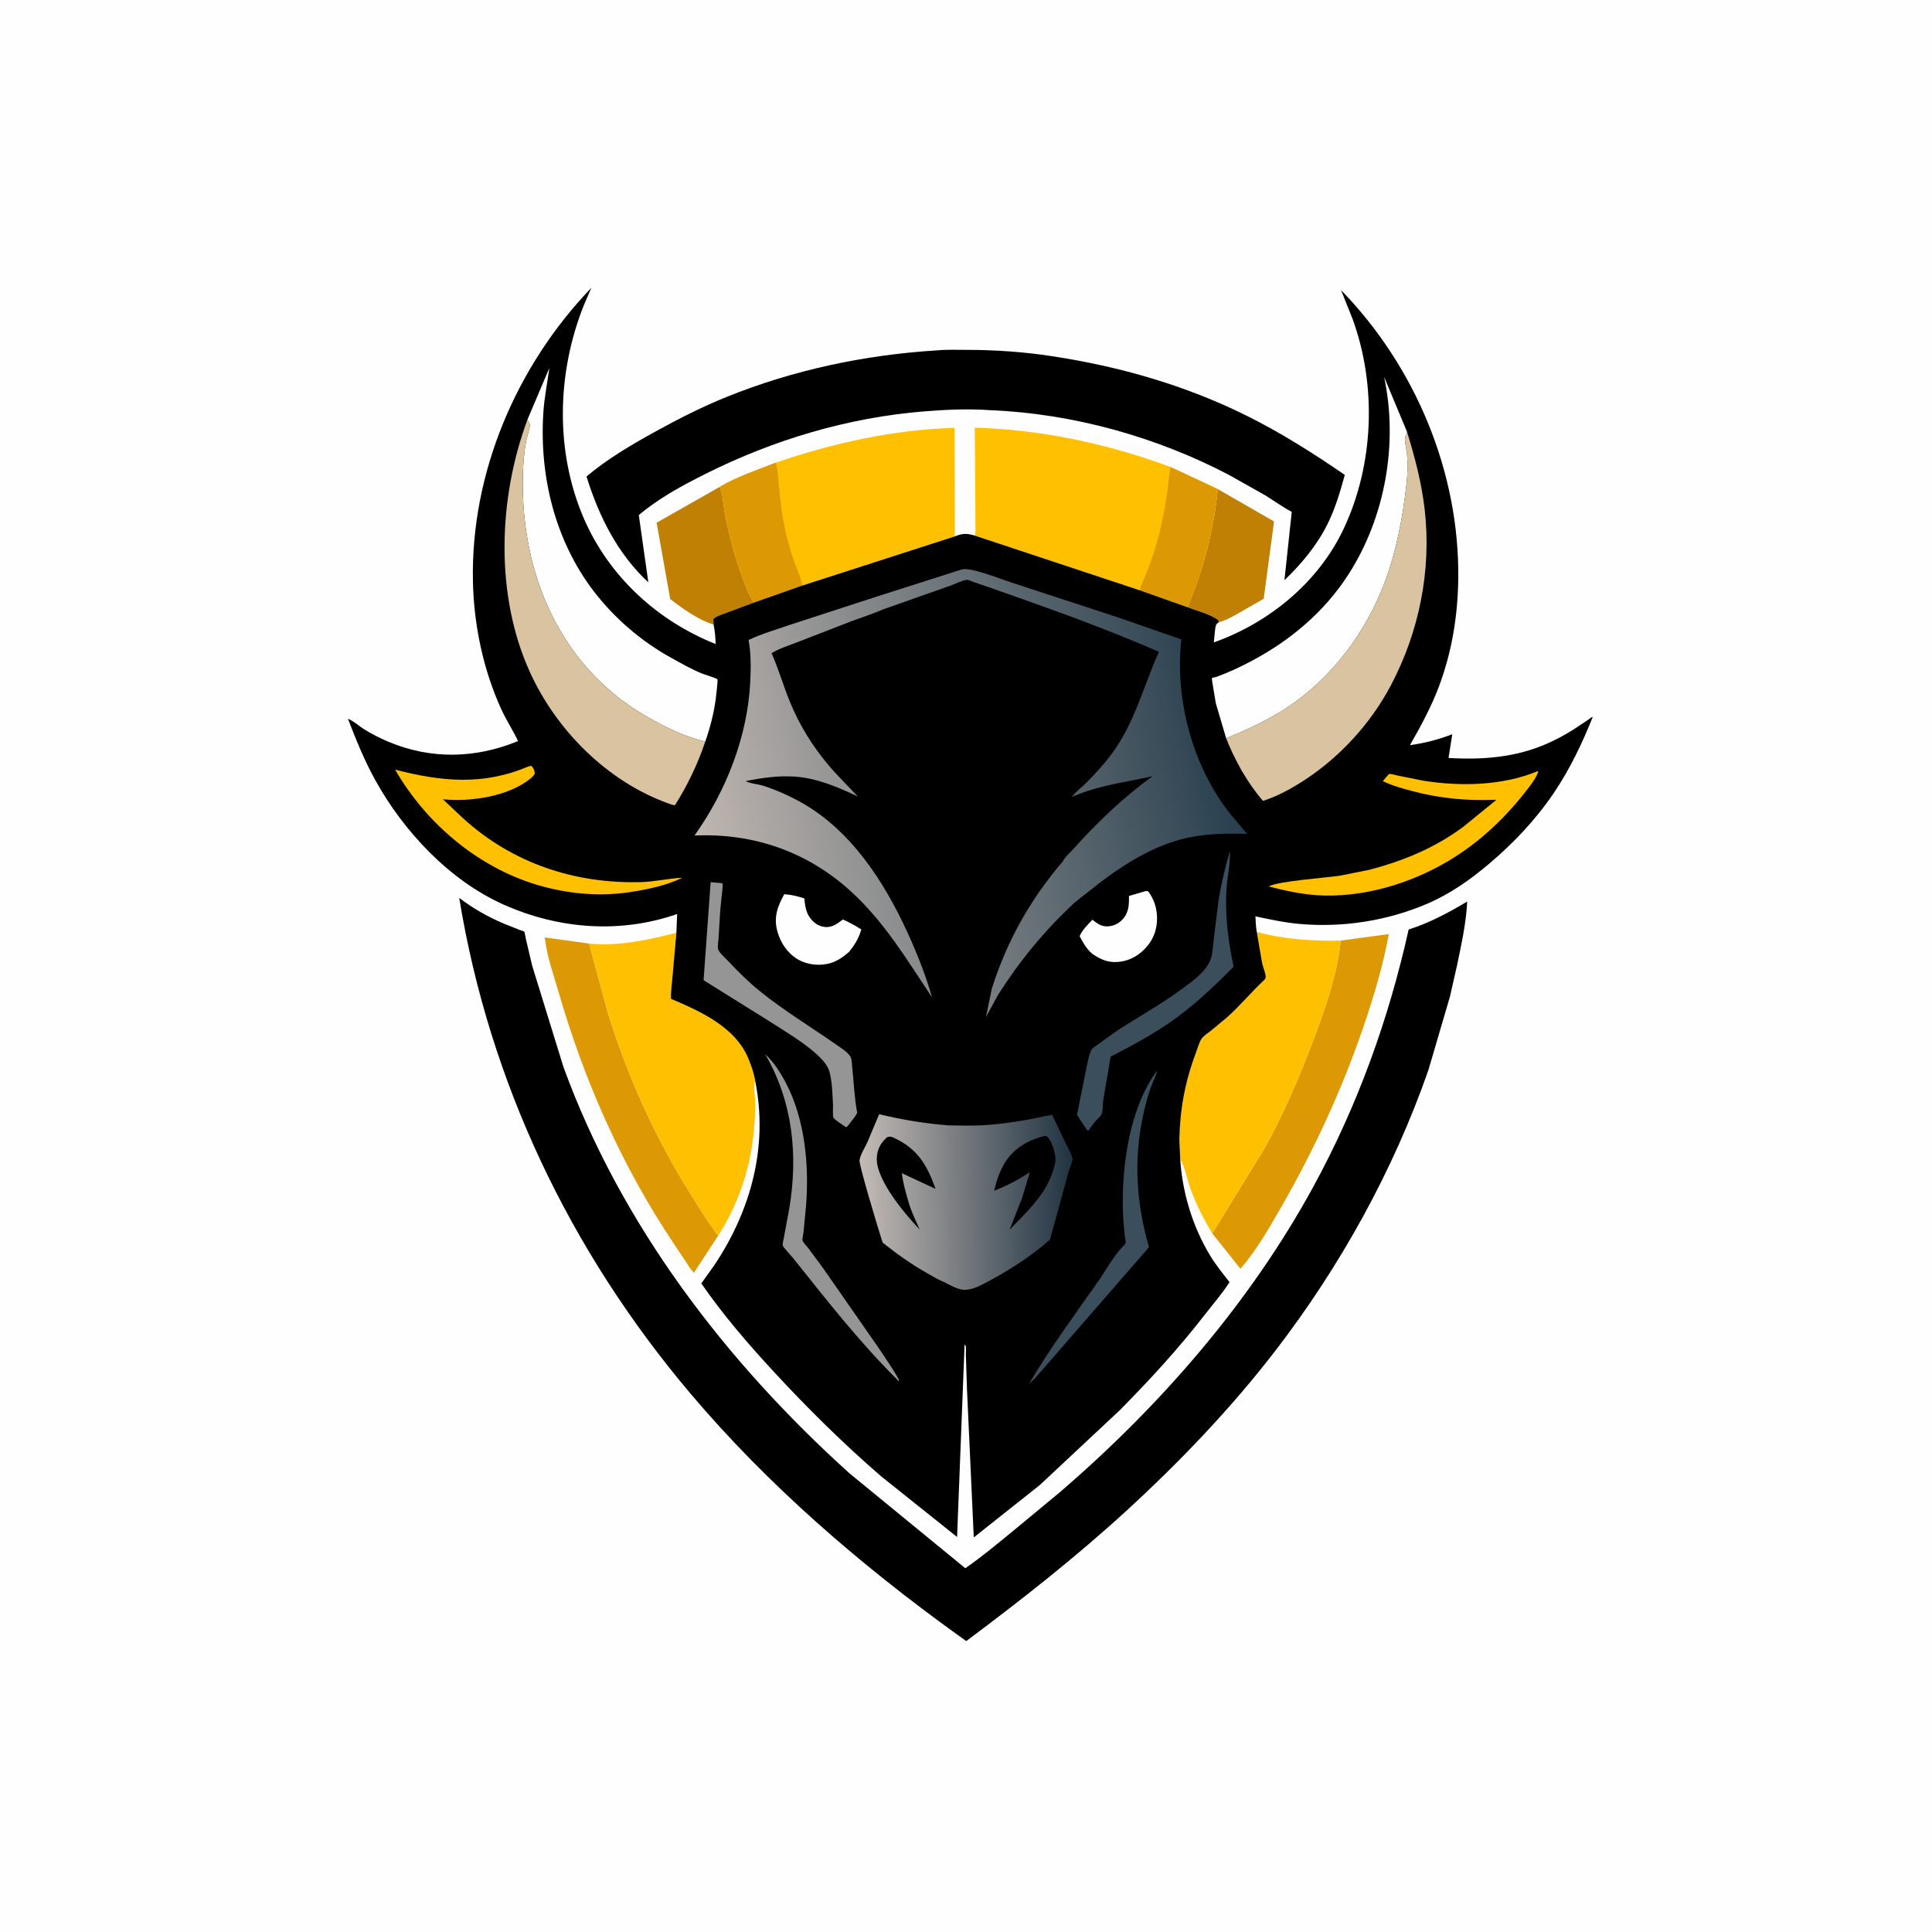 <svg version="1.1" xmlns="http://www.w3.org/2000/svg" style="display: block;" viewBox="0 0 2048 2048" width="1024" height="1024">
<defs>
	<linearGradient id="Gradient1" gradientUnits="userSpaceOnUse" x1="1136.53" y1="1271.63" x2="911.506" y2="1274.32">
		<stop class="stop0" offset="0" stop-opacity="1" stop-color="rgb(33,52,66)"/>
		<stop class="stop1" offset="1" stop-opacity="1" stop-color="rgb(196,187,182)"/>
	</linearGradient>
	<linearGradient id="Gradient2" gradientUnits="userSpaceOnUse" x1="1301.57" y1="786.928" x2="739.129" y2="895.979">
		<stop class="stop0" offset="0" stop-opacity="1" stop-color="rgb(40,63,78)"/>
		<stop class="stop1" offset="1" stop-opacity="1" stop-color="rgb(191,182,176)"/>
	</linearGradient>
</defs>
<path transform="translate(0,0)" fill="rgb(254,254,254)" d="M -0 -0 L 2048 0 L 2048 2048 L -0 2048 L -0 -0 z"/>
<path transform="translate(0,0)" fill="rgb(192,128,3)" d="M 1290.79 518.387 L 1350.54 552.772 L 1339.57 634.723 L 1309.06 652.195 C 1303.69 654.962 1297.82 658.236 1291.92 659.637 L 1291.54 657.424 C 1282.88 650.98 1268.92 647.543 1258.65 643.64 C 1275.51 604.328 1286.89 560.969 1290.79 518.387 z"/>
<path transform="translate(0,0)" fill="rgb(192,128,3)" d="M 762.962 516.077 C 766.77 524.433 766.684 535.378 768.451 544.486 C 772.847 567.147 778.679 589.252 786.566 610.954 C 789.953 620.272 793.604 630.535 799.267 638.725 L 768.073 650.342 C 764.471 651.793 758.451 653.351 756.069 656.5 L 756.417 662.039 C 740.585 657.341 723.366 645.012 710.439 635.025 L 696.053 554.07 L 762.962 516.077 z"/>
<path transform="translate(0,0)" fill="rgb(220,153,3)" d="M 761.236 1309.94 L 735.618 1349.09 C 732.243 1345.96 729.65 1341.35 727.084 1337.52 L 713.648 1317.42 C 659.183 1235.88 619.27 1145.56 592.081 1051.53 C 586.589 1032.54 579.592 1013.43 577.501 993.697 L 624.414 1000.27 L 644.746 1074.94 C 665.68 1142.01 694.945 1206.79 732.314 1266.29 C 741.549 1281 750.878 1296.01 761.236 1309.94 z"/>
<path transform="translate(0,0)" fill="rgb(220,153,3)" d="M 1421.18 997.072 L 1472.21 990.122 C 1466.05 1023.98 1455.91 1057.52 1444.75 1090.06 C 1422.12 1155.97 1392.88 1219 1358.2 1279.42 C 1345.47 1301.6 1331.76 1325.68 1314.91 1344.95 L 1285.05 1307.47 L 1340.5 1217.24 C 1361.15 1179.97 1378.38 1139.61 1393.28 1099.71 C 1405.49 1067.04 1417.73 1031.94 1421.18 997.072 z"/>
<path transform="translate(0,0)" fill="rgb(254,192,1)" d="M 1332.25 987.893 C 1361.68 995.912 1390.82 997.545 1421.18 997.072 C 1417.73 1031.94 1405.49 1067.04 1393.28 1099.71 C 1378.38 1139.61 1361.15 1179.97 1340.5 1217.24 L 1285.05 1307.47 C 1275.99 1292.39 1267.96 1276.66 1261.92 1260.12 C 1258.36 1250.35 1256.46 1237.57 1251.08 1228.87 L 1250.19 1207.85 C 1250.89 1175.53 1256.26 1146.37 1267.72 1116.07 C 1269.4 1111.63 1271.16 1104.82 1273.76 1101.09 C 1275.91 1098 1279.91 1095.54 1282.87 1093.23 L 1299.77 1079.29 C 1313.89 1066.86 1325.65 1052.52 1339.19 1039.73 L 1341 1037.93 C 1341.32 1037.36 1341.63 1036.76 1341.74 1036.12 C 1342.2 1033.42 1338.68 1024.39 1337.99 1021.2 L 1332.25 987.893 z"/>
<path transform="translate(0,0)" fill="rgb(254,192,1)" d="M 716.998 988.748 L 712.858 1035.39 C 712.246 1042.97 710.93 1051.27 711.339 1058.84 C 743.012 1072.32 779.897 1088.86 793.584 1122.84 C 796.53 1130.15 799.391 1138.37 800.609 1146.15 C 798.39 1150.08 800.292 1160.3 800.409 1165.12 C 800.824 1182.17 799.555 1199.23 796.904 1216.07 C 791.737 1248.92 779.323 1282.01 761.236 1309.94 C 750.878 1296.01 741.549 1281 732.314 1266.29 C 694.945 1206.79 665.68 1142.01 644.746 1074.94 L 624.414 1000.27 C 654.916 1003.38 687.603 996.275 716.998 988.748 z"/>
<path transform="translate(0,0)" fill="rgb(254,192,1)" d="M 822.386 490.394 C 883.87 469.449 946.658 455.517 1011.81 453.535 L 1012.19 568.575 L 850.545 620.684 L 799.267 638.725 C 793.604 630.535 789.953 620.272 786.566 610.954 C 778.679 589.252 772.847 567.147 768.451 544.486 C 766.684 535.378 766.77 524.433 762.962 516.077 C 781.022 505.3 802.771 498.136 822.386 490.394 z"/>
<path transform="translate(0,0)" fill="rgb(220,153,3)" d="M 762.962 516.077 C 781.022 505.3 802.771 498.136 822.386 490.394 C 824.814 499.196 824.991 508.474 825.886 517.534 C 827.28 531.65 828.955 546.037 831.931 559.906 C 834.439 571.592 837.562 583.127 841.516 594.41 C 844.535 603.026 848.849 611.709 850.545 620.684 L 799.267 638.725 C 793.604 630.535 789.953 620.272 786.566 610.954 C 778.679 589.252 772.847 567.147 768.451 544.486 C 766.684 535.378 766.77 524.433 762.962 516.077 z"/>
<path transform="translate(0,0)" fill="rgb(254,192,1)" d="M 1033.32 567.755 C 1034.46 564.707 1033.99 560.765 1033.98 557.517 L 1033.92 538.589 L 1033.3 453.333 C 1104.56 455.482 1174.03 470.299 1240.82 495.045 L 1290.79 518.387 C 1286.89 560.969 1275.51 604.328 1258.65 643.64 L 1208.04 625.676 L 1033.32 567.755 z"/>
<path transform="translate(0,0)" fill="rgb(220,153,3)" d="M 1240.82 495.045 L 1290.79 518.387 C 1286.89 560.969 1275.51 604.328 1258.65 643.64 L 1208.04 625.676 C 1210.39 618.189 1214.02 610.877 1216.84 603.517 C 1221.57 591.175 1225.65 578.542 1228.89 565.726 C 1232.71 550.62 1235.41 535.167 1237.55 519.744 C 1238.59 512.236 1238.99 504.379 1240.43 496.96 L 1240.82 495.045 z"/>
<path transform="translate(0,0)" fill="rgb(0,0,0)" d="M 992.877 371.426 C 1003.82 370.422 1015.31 370.862 1026.3 370.886 C 1056.33 370.951 1085.62 373.063 1115.33 377.59 C 1186.86 388.491 1256.4 408.359 1321.36 440.61 C 1357.9 458.75 1391.97 480.359 1425.54 503.406 C 1420.72 521.199 1415.21 539.683 1406.9 556.182 C 1395.65 578.501 1379.51 597.855 1361.56 615.04 L 1369.31 542.6 C 1359.58 537.459 1350.41 530.758 1341.02 524.956 L 1303.21 503.69 C 1226.11 463.081 1136.83 438.293 1049.71 434.816 C 1026.64 433.156 1003.11 434.195 980.083 436.046 C 899.041 442.561 820.64 465.951 748.028 502.234 C 723.47 514.506 698.177 528.251 677.152 546.018 L 687.268 617.332 C 654.556 586.933 634.824 547.204 621.72 505.124 C 643.046 486.985 669.045 471.679 693.54 458.134 C 718.417 444.38 743.664 431.525 770.041 420.848 C 841.051 392.105 916.556 376.208 992.877 371.426 z"/>
<path transform="translate(0,0)" fill="rgb(0,0,0)" d="M 486.794 951.798 C 501.275 962.956 517.376 971.951 534.166 979.139 L 551.139 985.868 C 551.676 986.057 555.486 987.222 555.658 987.415 C 556.242 988.071 557.199 994.2 557.469 995.389 L 564.173 1023.85 L 597.321 1131.17 C 658.26 1298.36 769.223 1443.36 900.461 1561.77 L 1023.3 1662.41 C 1040.35 1650.59 1056.7 1636.94 1072.77 1623.81 L 1123.98 1581.42 C 1230.1 1489.98 1324.97 1381.18 1392.28 1257.79 C 1439.04 1172.08 1472.04 1080.54 1493.23 985.337 C 1515.65 978.114 1535.16 967.653 1555.31 955.663 C 1554.19 978.565 1549.06 1001.41 1544.42 1023.82 L 1536.99 1056.5 L 1514.19 1134.23 C 1477.05 1240.9 1420.57 1342.69 1351.72 1432.11 C 1305.08 1492.68 1251 1549.23 1194.69 1600.89 C 1140.6 1650.5 1083.05 1695.69 1024.31 1739.6 L 1015.43 1733.29 C 912.207 1658.94 814.143 1574.5 731.862 1477.16 C 604.305 1326.26 518.647 1147.11 486.794 951.798 z"/>
<path transform="translate(0,0)" fill="rgb(0,0,0)" d="M 716.998 988.748 L 717.808 968.902 C 657.137 990.018 592.103 984.851 534 958.98 C 476.515 933.383 427.887 881.358 397.808 826.962 C 386.234 806.031 377.426 784.201 368.833 761.956 C 374.298 763.927 380.371 769.489 385.432 772.69 C 393.696 777.915 402.692 782.465 411.696 786.258 C 456.912 805.302 504.093 804.081 549.173 785.582 C 543.668 773.946 536.52 763.174 531.183 751.411 C 512.097 709.343 502.235 662.106 501.317 615.987 C 499.026 500.914 547.523 387.711 626.818 305.147 L 619.059 323.16 C 590.318 394.649 588.133 478.452 618.926 549.601 C 645.505 611.011 696.781 658.12 758.631 682.687 C 758.335 675.635 757.895 668.951 756.417 662.039 L 756.069 656.5 C 758.451 653.351 764.471 651.793 768.073 650.342 L 799.267 638.725 L 850.545 620.684 L 1012.19 568.575 C 1020.37 565.29 1024.99 565.247 1033.32 567.755 L 1208.04 625.676 L 1258.65 643.64 C 1268.92 647.543 1282.88 650.98 1291.54 657.424 L 1291.92 659.637 C 1288.52 662.004 1288.82 662.905 1288.11 666.95 L 1286.68 680.997 C 1345.4 660.12 1397.62 617.316 1424.41 560.403 C 1456.43 492.355 1459.55 409.065 1433.9 338.392 L 1421.61 307.571 C 1500.3 388.415 1547.19 500.368 1545.81 613.401 C 1545.33 652.991 1538.98 691.859 1524.85 728.956 C 1516.83 749.993 1505.79 770.392 1494.59 789.896 C 1510.12 787.784 1524.83 783.981 1539.48 778.333 L 1535.5 803.469 C 1572.11 805.573 1606.68 803 1640.7 787.973 C 1650.08 783.828 1659.15 778.804 1667.86 773.401 L 1683.37 763.071 C 1684.58 762.242 1687.05 760.078 1688.38 760.009 C 1677.06 788.268 1664.13 815.348 1647.05 840.65 C 1628.13 868.668 1604.61 893.53 1578.87 915.331 C 1558.26 932.789 1537.2 947.622 1512.29 958.256 C 1470.21 976.212 1423.32 983.408 1377.74 979.43 C 1361.94 978.051 1346.3 974.64 1330.8 971.384 C 1331.08 976.926 1331.24 982.426 1332.25 987.893 L 1337.99 1021.2 C 1338.68 1024.39 1342.2 1033.42 1341.74 1036.12 C 1341.63 1036.76 1341.32 1037.36 1341 1037.93 L 1339.19 1039.73 C 1325.65 1052.52 1313.89 1066.86 1299.77 1079.29 L 1282.87 1093.23 C 1279.91 1095.54 1275.91 1098 1273.76 1101.09 C 1271.16 1104.82 1269.4 1111.63 1267.72 1116.07 C 1256.26 1146.37 1250.89 1175.53 1250.19 1207.85 L 1251.08 1228.87 C 1253.44 1264.84 1264.35 1300.74 1283.19 1331.58 C 1289.11 1341.26 1296.38 1350.19 1303.34 1359.14 C 1295.8 1371.06 1286.23 1381.9 1277.59 1393.06 C 1249.44 1429.43 1218.96 1462.59 1186.63 1495.26 L 1102.18 1574.26 L 1032.24 1629.72 L 1025.01 1472.16 L 1023.86 1435.99 C 1023.8 1434.2 1024.25 1427.88 1023.55 1426.5 C 1023.31 1426.04 1022.85 1425.75 1022.5 1425.37 L 1014.55 1629.27 L 933.996 1564.92 C 894.123 1530.44 856.349 1493.15 820.595 1454.46 C 793.176 1424.79 766.407 1393.78 743.437 1360.49 L 757.401 1340.87 C 796.153 1282.94 814.412 1215.09 800.609 1146.15 C 799.391 1138.37 796.53 1130.15 793.584 1122.84 C 779.897 1088.86 743.012 1072.32 711.339 1058.84 C 710.93 1051.27 712.246 1042.97 712.858 1035.39 L 716.998 988.748 z"/>
<path transform="translate(0,0)" fill="rgb(254,254,254)" d="M 1214.67 944.5 L 1217.17 944.829 C 1221.19 950.51 1224.12 956.52 1225.5 963.381 C 1227.96 975.622 1226.1 988.59 1219.07 999.019 C 1212.11 1009.35 1201.37 1017.08 1189 1019.21 C 1176.63 1021.34 1167.57 1017.89 1157.62 1010.89 C 1151.69 1005.7 1148.06 999.306 1144.46 992.427 C 1147.08 985.848 1153.22 980.08 1157.97 974.948 C 1162.71 978.647 1166.76 981.907 1173.1 981.986 C 1179.21 982.061 1184.98 979.606 1189.27 975.316 C 1196.64 967.94 1196.88 959.508 1196.75 949.783 L 1214.67 944.5 z"/>
<path transform="translate(0,0)" fill="rgb(254,254,254)" d="M 831.374 947.87 C 838.943 948.555 845.421 949.953 852.622 952.383 C 853.301 959.438 854.199 966.771 858.462 972.686 C 862.306 978.019 867.386 981.687 873.944 982.589 C 881.195 983.586 886.837 979.7 892.315 975.577 L 893.513 974.663 C 900.358 977.812 906.69 981.171 913.031 985.245 C 910.245 994.734 906.056 1001.69 899.804 1009.26 C 893.86 1014.33 887.848 1018.71 880.234 1020.96 C 869.111 1024.24 855.83 1022.87 845.811 1016.99 C 834.834 1010.55 827.395 999.457 824.055 987.313 C 819.937 972.339 824.15 960.881 831.374 947.87 z"/>
<path transform="translate(0,0)" fill="rgb(59,78,91)" d="M 1226.12 1135.5 C 1227.28 1136.2 1222.71 1145.71 1221.93 1147.63 C 1216.96 1159.94 1213.78 1172.26 1211.12 1185.22 C 1201.63 1231.32 1204.85 1277.02 1218.02 1322 L 1096.92 1461.3 L 1090.59 1467.09 C 1112.61 1429.95 1138.74 1394.34 1163.6 1359.03 C 1172.09 1346.97 1180 1331.92 1190.2 1321.38 C 1191.42 1320.12 1192.76 1319.15 1193.17 1317.32 C 1193.47 1315.96 1192.57 1312.27 1192.4 1310.79 L 1190.91 1294.99 C 1189.76 1279.01 1189.97 1263.23 1191.16 1247.26 C 1193.92 1210.15 1203.68 1165.83 1226.12 1135.5 z"/>
<path transform="translate(0,0)" fill="rgb(150,149,149)" d="M 811.098 1117.45 C 820.377 1126.01 827.477 1137.24 833.276 1148.35 C 853.366 1186.84 857.919 1235.98 854.382 1278.88 L 851.727 1306.35 C 851.559 1307.83 850.263 1313.95 850.7 1315.07 C 851.648 1317.49 855.503 1321.33 857.169 1323.52 L 872.977 1344.98 L 931.052 1428.41 C 938.532 1439.79 946.647 1451.01 953.112 1463 L 952.5 1464.02 L 950.337 1461.71 C 910.444 1421.89 875.628 1377.38 840.537 1333.39 C 838.786 1331.19 830.036 1322.02 829.717 1320.22 C 829.386 1318.36 830.664 1313.69 830.987 1311.7 L 836.481 1282.11 C 846.251 1224.98 840.524 1167.97 811.098 1117.45 z"/>
<path transform="translate(0,0)" fill="rgb(59,78,91)" d="M 1303.83 902.037 C 1304.28 914.835 1301.16 928.335 1300.24 941.194 C 1298.21 969.396 1301.93 997.189 1307.62 1024.73 C 1286.09 1046.62 1264.25 1067.35 1238.82 1084.74 C 1224.31 1094.67 1209.16 1103.23 1193.68 1111.51 L 1181.3 1118.06 C 1180.76 1118.34 1177.58 1119.81 1177.37 1120.11 C 1176.78 1120.92 1176.33 1126.17 1176.08 1127.5 L 1169.42 1166.5 C 1168.97 1170.13 1169.12 1178.06 1167.81 1181.01 C 1166.87 1183.09 1163.7 1185.83 1162.11 1187.59 C 1158.93 1191.1 1156.28 1194.76 1153.67 1198.7 L 1151.94 1197.5 L 1141.67 1181.8 L 1151.44 1133.07 C 1152.78 1127.1 1154.05 1118.47 1156.84 1113.07 C 1158.09 1110.67 1164.16 1107.03 1166.48 1105.29 C 1175.91 1098.25 1185.46 1091.46 1195.5 1085.3 C 1216 1072.7 1236.25 1060.77 1255.59 1046.38 C 1265.04 1039.36 1276.36 1031.01 1281.86 1020.3 C 1285.51 1013.17 1285.64 1004.25 1286.54 996.417 L 1291.74 953.937 C 1294.69 936.22 1298.72 919.25 1303.83 902.037 z"/>
<path transform="translate(0,0)" fill="rgb(150,149,149)" d="M 753.305 935.152 L 765.686 936.189 C 766.528 938.939 765.816 942.025 765.563 944.869 L 763.533 964.44 L 761.673 994.943 C 761.502 998.006 760.467 1003.25 761.183 1006.11 C 762.113 1009.82 768.94 1015.63 771.668 1018.55 C 782.313 1029.91 793.065 1040.6 805.166 1050.42 C 831.148 1071.52 860.145 1088.9 887.513 1108.07 C 891.914 1111.16 898.173 1115.11 901.224 1119.63 C 903.122 1122.45 903.153 1129.54 903.536 1133.02 C 905.175 1147.93 905.692 1163.23 908.383 1177.98 L 908.674 1179.54 C 907.128 1183.15 904.161 1186.41 901.795 1189.53 C 900.279 1191.69 899.084 1193.35 897 1195.01 C 894.066 1192.78 884.987 1187.45 883.463 1184.75 C 882.537 1183.11 883.146 1173.88 883.024 1171.5 C 882.46 1160.45 882.177 1146.55 879.194 1135.91 C 877.396 1129.5 871.856 1123.21 867.032 1118.75 C 851.668 1104.52 831.816 1093.1 814.202 1081.73 L 745.825 1039.06 L 753.305 935.152 z"/>
<path transform="translate(0,0)" fill="rgb(254,192,1)" d="M 559.957 812.5 C 561.166 812.181 562.262 812.027 563.5 811.881 C 565.743 815.106 566.577 815.991 566.986 820 C 565.905 821.75 564.91 823.106 563.328 824.452 C 540.126 844.201 498.77 850.309 469.471 847.254 L 490.808 867.334 C 543.09 915.075 609.122 936.897 679.225 935.067 C 694.167 934.677 708.609 931.124 723.356 930.44 C 706.269 938.691 686.866 942.758 668.24 945.609 C 637.235 950.436 605.783 947.849 575.58 939.76 C 509.829 922.149 452.543 874.443 418.841 815.82 C 467.628 828.602 512.568 832.817 559.957 812.5 z"/>
<path transform="translate(0,0)" fill="rgb(254,192,1)" d="M 1629.93 817.5 L 1630.62 818.196 C 1627.59 826.327 1621.07 834.199 1615.74 840.957 C 1593.33 869.391 1566.3 894.3 1535.11 912.799 C 1494.06 937.148 1443.61 952.081 1395.63 948.94 C 1378.77 947.837 1361.5 943.918 1345.17 939.774 C 1351.71 934.372 1407.71 930.209 1420.14 928.288 L 1450.75 922.199 C 1487.29 912.745 1521.15 898.839 1551.63 876.053 L 1586.36 847.753 C 1555.82 849.045 1527.35 846.615 1497.66 838.752 C 1486.85 835.889 1475.99 832.984 1465.92 828.056 C 1467 826.837 1471.54 820.862 1472.62 820.538 C 1474.22 820.057 1479.4 821.661 1481.12 822.029 L 1509.02 827.629 C 1548.39 833.807 1592.72 832.917 1629.93 817.5 z"/>
<path transform="translate(0,0)" fill="rgb(254,254,254)" d="M 1299.79 782.648 L 1288.81 745.493 L 1285.32 724.425 C 1285.22 723.644 1284.5 719.72 1284.7 719.211 C 1285.23 717.843 1287.47 718.239 1288.85 717.737 C 1301.81 713.019 1314.08 707.372 1326.26 700.923 C 1367.78 678.941 1403.66 648.81 1429.26 609.151 C 1468.39 548.527 1482.31 470.026 1467.19 399.487 L 1491.58 457.906 L 1490.89 459.801 L 1489.64 463.19 C 1488.5 467.362 1491.07 476.358 1491.49 481.064 C 1492.42 491.636 1492.1 502.552 1490.93 513.093 C 1487.04 548.444 1480.13 584.817 1467.51 618.153 C 1448.66 667.905 1415.75 713.099 1372.55 744.348 C 1349.61 760.949 1325.78 771.801 1299.79 782.648 z"/>
<path transform="translate(0,0)" fill="rgb(254,254,254)" d="M 559.097 444.892 L 582.336 390.062 C 580.203 405.971 576.991 421.423 575.956 437.5 C 571.645 504.454 588.201 572.876 629.344 626.66 C 651.199 655.23 679.709 679.764 711.172 697.136 C 722.095 703.167 733.34 709.737 744.966 714.279 C 747.189 715.148 759.67 718.974 760.523 720.108 C 761.114 720.893 759.048 738.36 758.706 740.972 C 756.716 756.156 752.649 771.744 747.605 786.178 L 737.026 783.212 C 719.595 777.793 702.857 769.448 687.019 760.459 C 594.136 707.743 552.135 609.073 554.21 505.371 C 554.471 492.33 555.416 479.944 557.758 467.084 C 558.592 462.506 562.189 453.56 561.531 449.5 C 561.341 448.331 559.703 446.04 559.097 444.892 z"/>
<path transform="translate(0,0)" fill="rgb(217,195,161)" d="M 559.097 444.892 C 559.703 446.04 561.341 448.331 561.531 449.5 C 562.189 453.56 558.592 462.506 557.758 467.084 C 555.416 479.944 554.471 492.33 554.21 505.371 C 552.135 609.073 594.136 707.743 687.019 760.459 C 702.857 769.448 719.595 777.793 737.026 783.212 L 747.605 786.178 C 739.495 810.152 728.994 832.127 715.503 853.533 C 712.859 853.433 710.383 852.383 707.919 851.488 C 643.617 828.139 589.984 774.383 561.832 712.687 C 524.434 630.726 528.114 528.255 559.097 444.892 z"/>
<path transform="translate(0,0)" fill="rgb(217,195,161)" d="M 1491.58 457.906 C 1499.98 485.251 1507.14 512.541 1510.33 541.055 C 1517.48 604.865 1504.25 670.151 1474.26 726.738 C 1452.92 767.019 1420.53 802.409 1382.34 827.262 C 1369.1 835.878 1353.91 844.194 1338.84 848.973 C 1322.27 829.899 1309.04 806.097 1299.79 782.648 C 1325.78 771.801 1349.61 760.949 1372.55 744.348 C 1415.75 713.099 1448.66 667.905 1467.51 618.153 C 1480.13 584.817 1487.04 548.444 1490.93 513.093 C 1492.1 502.552 1492.42 491.636 1491.49 481.064 C 1491.07 476.358 1488.5 467.362 1489.64 463.19 L 1490.89 459.801 L 1491.58 457.906 z"/>
<path transform="translate(0,0)" fill="url(#Gradient1)" d="M 1001.75 1359.37 C 995.108 1357.01 988.694 1352.99 982.551 1349.5 C 966.086 1340.15 950.405 1329.06 935.642 1317.21 C 931.834 1305.85 910.501 1234.9 911.116 1230.01 C 911.847 1224.2 917.049 1216.08 919.5 1210.72 L 931.942 1181.14 C 956.455 1186.98 980.249 1190.96 1005.39 1192.95 C 1017.47 1193.06 1029.69 1193.51 1041.76 1192.82 C 1066.66 1191.41 1090.96 1186.99 1115.25 1181.6 L 1130.44 1213.52 C 1132.28 1217.31 1136.47 1224.38 1136.87 1228.38 C 1137.12 1230.92 1133.54 1239.34 1132.69 1242.44 L 1113.01 1314.14 C 1093.76 1331.03 1072.08 1345.13 1049.55 1357.27 C 1041.43 1361.65 1031 1367.77 1021.54 1367.22 C 1015.22 1366.85 1007.68 1362.56 1002.05 1359.78 L 1001.75 1359.37 z"/>
<path transform="translate(0,0)" fill="rgb(0,0,0)" d="M 940.284 1205.5 C 943.246 1204.5 944.802 1204.83 947.575 1206.12 C 972.986 1217.97 982.577 1234.94 991.747 1260.23 L 957.235 1244.23 L 955.989 1243.54 C 957.195 1253.75 960.078 1263.8 962.916 1273.65 C 965.803 1283.91 970.65 1293.73 974.915 1303.48 C 960.178 1287.43 943.994 1268.39 934.74 1248.53 C 931.933 1242.5 929.26 1234.83 929.424 1228.12 C 929.655 1218.73 933.418 1211.67 940.284 1205.5 z"/>
<path transform="translate(0,0)" fill="rgb(0,0,0)" d="M 1106.13 1204.5 C 1107.83 1204.3 1108.69 1203.69 1110.08 1204.92 C 1115.03 1209.28 1118.54 1221.84 1118.87 1228.31 C 1119.1 1232.69 1117.28 1237.88 1115.95 1242 C 1107.68 1267.42 1088.19 1284.8 1070.2 1303.58 L 1083.36 1270.25 L 1091.73 1242.42 C 1079.85 1250.49 1067.29 1257.03 1053.87 1262.16 C 1056.07 1252.6 1059.6 1241.91 1064.66 1233.45 C 1073.88 1218 1088.96 1208.8 1106.13 1204.5 z"/>
<path transform="translate(0,0)" fill="url(#Gradient2)" d="M 929.776 632.271 L 1019.59 603.606 C 1029.63 601.143 1061 613.939 1071.87 617.394 L 1184.59 654.277 L 1252.32 677.776 C 1245.06 741.427 1264.36 813.085 1304.63 863.35 L 1322 883.926 C 1302.14 883.37 1282.62 883.561 1263 887.263 C 1227.73 893.92 1196.78 912.696 1168.32 933.801 L 1139.34 956.596 C 1107.1 986.6 1081.17 1018.11 1057.61 1055.26 L 1045.18 1078.09 L 1051.33 1048.13 C 1067.31 997.578 1092.12 953.371 1126.64 913.043 C 1128.48 908.949 1134.13 904.026 1137.24 900.562 C 1162.9 871.905 1190.62 845.388 1221.78 822.785 C 1192.33 829.491 1164.44 832.392 1136.39 844.749 C 1140.15 839.334 1146.69 834.663 1151.41 829.907 C 1160.69 820.566 1169.69 810.757 1177.64 800.251 C 1202.65 767.172 1211.8 727.99 1228.5 690.949 C 1170.45 665.507 1109.68 644.102 1049.91 623.095 L 1031.74 616.85 C 1030.17 616.336 1026.52 614.618 1024.97 614.659 C 1020.85 614.77 1012.02 619.208 1007.89 620.665 L 936.771 645.743 C 925.818 650.527 914.195 654.174 902.986 658.359 L 846.866 680.119 C 837.562 683.834 826.385 687.204 817.887 692.385 C 825.463 709.427 830.459 727.261 837.55 744.438 C 847.719 769.068 861.18 790.827 878.342 811.186 C 888.068 822.724 899.081 833.28 909.328 844.371 C 888.275 834.286 865.64 824.727 842 823.204 C 824.598 822.083 807.483 824.597 790.474 827.97 C 795.536 830.777 803.793 831.186 809.5 833.042 C 823.043 837.448 836.59 843.524 849.018 850.449 C 901.763 879.838 937.03 934.212 961.668 987.833 C 971.954 1010.22 981.256 1033.54 988.014 1057.25 C 961.441 1017.49 937.617 977.335 901.788 944.72 C 855.533 902.613 798.368 882.931 736.169 885.688 C 769.827 838.695 792.536 780.396 795.313 722.5 C 795.985 708.468 796.173 693.975 793.793 680.077 L 793.498 678.411 C 807.359 671.889 822.547 667.413 837.028 662.446 L 929.776 632.271 z"/>
</svg>
